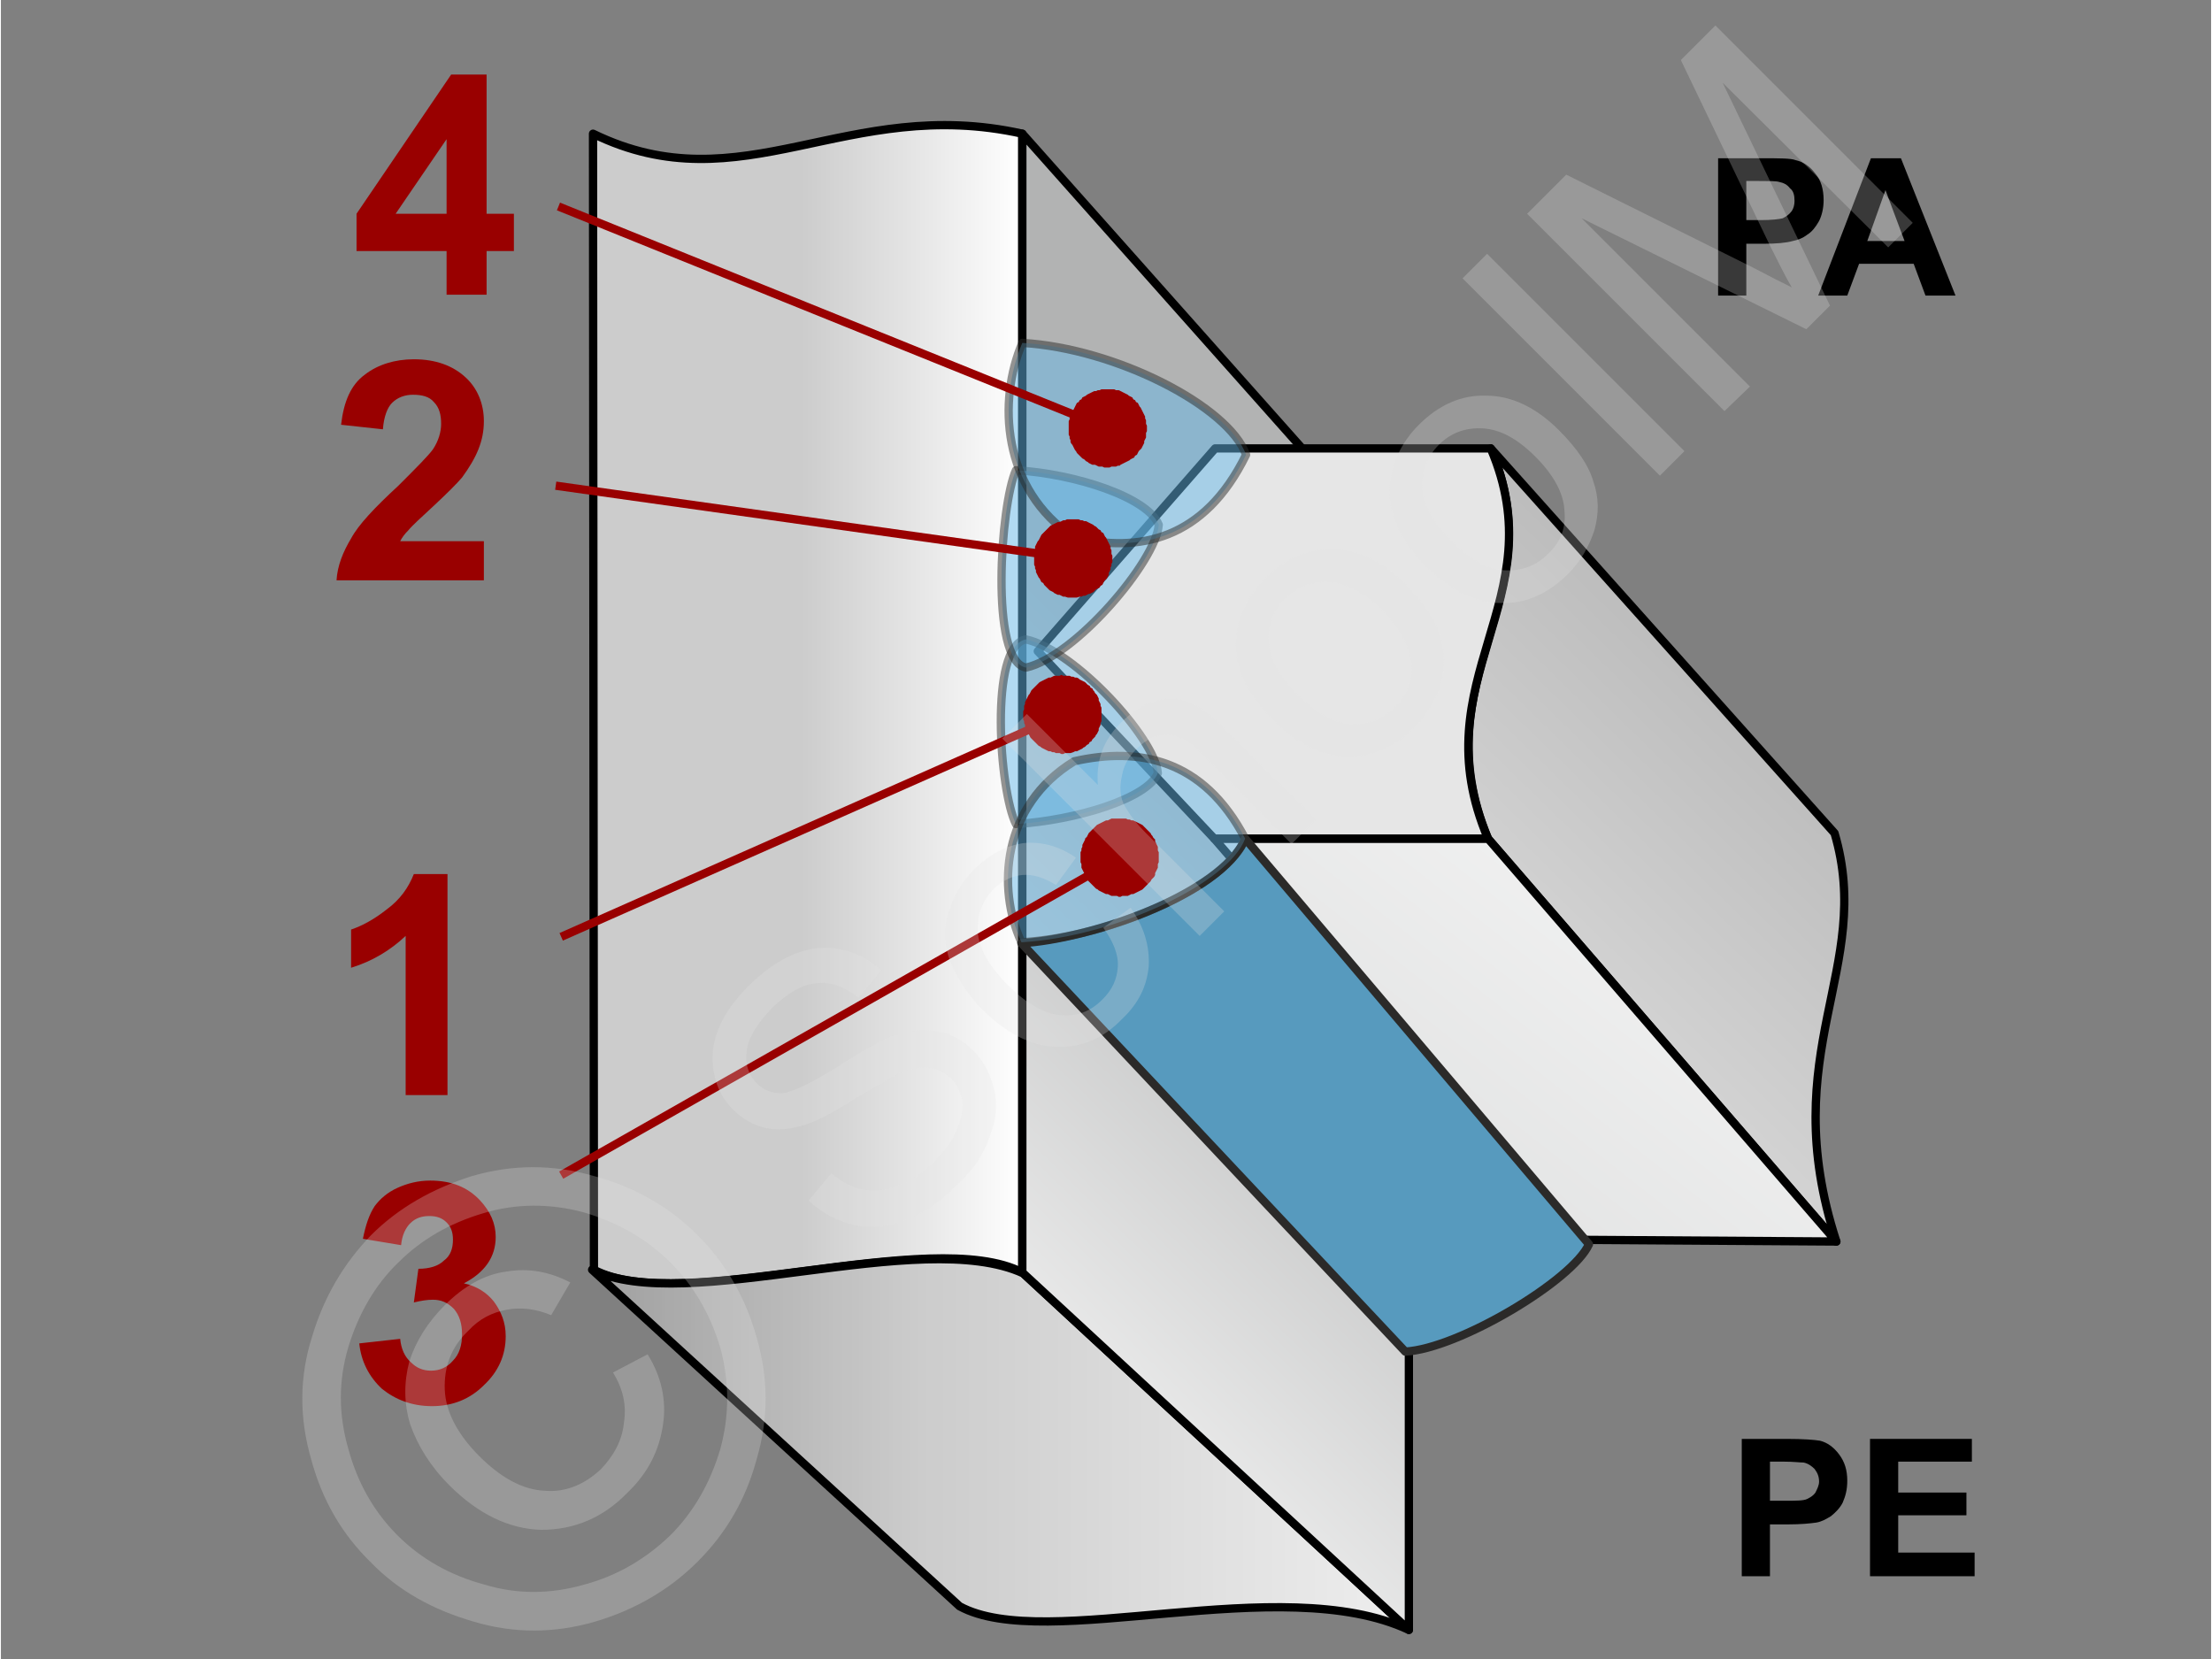 <svg xmlns="http://www.w3.org/2000/svg" width="240px" height="180px" style="shape-rendering:geometricPrecision;text-rendering:geometricPrecision;image-rendering:optimizeQuality;fill-rule:evenodd;clip-rule:evenodd" viewBox="0 0 2430 1824" xmlns:xlink="http://www.w3.org/1999/xlink"><rect x="0" y="0" width="2430" height="1824" fill="#808080" stroke="none"/><defs><clipPath id="id0"><path d="M1124 1400l424 392c-141,-66 -399,26 -494,-26l-404 -370c103,51 361,-48 474,4z"/></clipPath><linearGradient id="id1" gradientUnits="userSpaceOnUse" x1="1609.48" y1="1047.47" x2="1012.92" y2="1656.31"><stop offset="0" style="stop-opacity:1;stop-color:#b2b3b3"/><stop offset="1" style="stop-opacity:1;stop-color:#fefefe"/></linearGradient><linearGradient id="id2" gradientUnits="userSpaceOnUse" x1="1123.49" y1="1091.86" x2="879.341" y2="1091.86"><stop offset="0" style="stop-opacity:1;stop-color:white"/><stop offset="0.471" style="stop-opacity:1;stop-color:#e6e6e6"/><stop offset="1" style="stop-opacity:1;stop-color:#ccc"/></linearGradient><linearGradient id="id3" gradientUnits="userSpaceOnUse" x1="1369.11" y1="1526.02" x2="2046.35" y2="664.279"><stop offset="0" style="stop-opacity:1;stop-color:#d9dada"/><stop offset="1" style="stop-opacity:1;stop-color:#fefefe"/></linearGradient><linearGradient id="id4" gradientUnits="userSpaceOnUse" x1="1533.41" y1="1301.62" x2="2370.98" y2="441.816"><stop offset="0" style="stop-opacity:1;stop-color:#e6e6e6"/><stop offset="1" style="stop-opacity:1;stop-color:#999"/></linearGradient></defs><g id="Ebene_x0020_1"><g id="_782131976"><g><g><g><path d="M652 1396l-1 -1249c164,80 279,-43 472,0l0 1252c-100,-52 -376,48 -471,-3z" style="fill:url(#id2);stroke:#000;stroke-width:9.114;stroke-linejoin:round"/><g><g style="clip-path:url(#id0)"><polygon points="1548,1818 1549,1818 1549,1348 1548,1348" style="fill:#eee"/><polygon id="1" points="1551,1818 1544,1818 1544,1348 1551,1348" style="fill:#eee"/><polygon id="2" points="1546,1818 1539,1818 1539,1348 1546,1348" style="fill:#eee"/><polygon id="3" points="1542,1818 1535,1818 1535,1348 1542,1348" style="fill:#eee"/><polygon id="4" points="1537,1818 1530,1818 1530,1348 1537,1348" style="fill:#ededed"/><polygon id="5" points="1532,1818 1525,1818 1525,1348 1532,1348" style="fill:#ededed"/><polygon id="6" points="1528,1818 1521,1818 1521,1348 1528,1348" style="fill:#ededed"/><polygon id="7" points="1523,1818 1516,1818 1516,1348 1523,1348" style="fill:#ececec"/><polygon id="8" points="1519,1818 1512,1818 1512,1348 1519,1348" style="fill:#ececec"/><polygon id="9" points="1514,1818 1507,1818 1507,1348 1514,1348" style="fill:#ececec"/><polygon id="10" points="1509,1818 1502,1818 1502,1348 1509,1348" style="fill:#ececec"/><polygon id="11" points="1505,1818 1498,1818 1498,1348 1505,1348" style="fill:#ebebeb"/><polygon id="12" points="1500,1818 1493,1818 1493,1348 1500,1348" style="fill:#ebebeb"/><polygon id="13" points="1495,1818 1488,1818 1488,1348 1495,1348" style="fill:#ebebeb"/><polygon id="14" points="1491,1818 1484,1818 1484,1348 1491,1348" style="fill:#eaeaea"/><polygon id="15" points="1486,1818 1479,1818 1479,1348 1486,1348" style="fill:#eaeaea"/><polygon id="16" points="1481,1818 1474,1818 1474,1348 1481,1348" style="fill:#eaeaea"/><polygon id="17" points="1477,1818 1470,1818 1470,1348 1477,1348" style="fill:#e9e9e9"/><polygon id="18" points="1472,1818 1465,1818 1465,1348 1472,1348" style="fill:#e9e9e9"/><polygon id="19" points="1468,1818 1461,1818 1461,1348 1468,1348" style="fill:#e9e9e9"/><polygon id="20" points="1463,1818 1456,1818 1456,1348 1463,1348" style="fill:#e9e9e9"/><polygon id="21" points="1458,1818 1451,1818 1451,1348 1458,1348" style="fill:#e8e8e8"/><polygon id="22" points="1454,1818 1447,1818 1447,1348 1454,1348" style="fill:#e8e8e8"/><polygon id="23" points="1449,1818 1442,1818 1442,1348 1449,1348" style="fill:#e8e8e8"/><polygon id="24" points="1444,1818 1437,1818 1437,1348 1444,1348" style="fill:#e7e7e7"/><polygon id="25" points="1440,1818 1433,1818 1433,1348 1440,1348" style="fill:#e7e7e7"/><polygon id="26" points="1435,1818 1428,1818 1428,1348 1435,1348" style="fill:#e7e7e7"/><polygon id="27" points="1430,1818 1423,1818 1423,1348 1430,1348" style="fill:#e7e7e7"/><polygon id="28" points="1426,1818 1419,1818 1419,1348 1426,1348" style="fill:#e6e6e6"/><polygon id="29" points="1421,1818 1414,1818 1414,1348 1421,1348" style="fill:#e6e6e6"/><polygon id="30" points="1417,1818 1410,1818 1410,1348 1417,1348" style="fill:#e6e6e6"/><polygon id="31" points="1412,1818 1405,1818 1405,1348 1412,1348" style="fill:#e5e5e5"/><polygon id="32" points="1407,1818 1400,1818 1400,1348 1407,1348" style="fill:#e5e5e5"/><polygon id="33" points="1403,1818 1396,1818 1396,1348 1403,1348" style="fill:#e5e5e5"/><polygon id="34" points="1398,1818 1391,1818 1391,1348 1398,1348" style="fill:#e4e4e4"/><polygon id="35" points="1393,1818 1386,1818 1386,1348 1393,1348" style="fill:#e4e4e4"/><polygon id="36" points="1389,1818 1382,1818 1382,1348 1389,1348" style="fill:#e4e4e4"/><polygon id="37" points="1384,1818 1377,1818 1377,1348 1384,1348" style="fill:#e4e4e4"/><polygon id="38" points="1379,1818 1373,1818 1373,1348 1379,1348" style="fill:#e3e3e3"/><polygon id="39" points="1375,1818 1368,1818 1368,1348 1375,1348" style="fill:#e3e3e3"/><polygon id="40" points="1370,1818 1363,1818 1363,1348 1370,1348" style="fill:#e3e3e3"/><polygon id="41" points="1366,1818 1359,1818 1359,1348 1366,1348" style="fill:#e2e2e2"/><polygon id="42" points="1361,1818 1354,1818 1354,1348 1361,1348" style="fill:#e2e2e2"/><polygon id="43" points="1356,1818 1349,1818 1349,1348 1356,1348" style="fill:#e2e2e2"/><polygon id="44" points="1352,1818 1345,1818 1345,1348 1352,1348" style="fill:#e2e2e2"/><polygon id="45" points="1347,1818 1340,1818 1340,1348 1347,1348" style="fill:#e1e1e1"/><polygon id="46" points="1342,1818 1335,1818 1335,1348 1342,1348" style="fill:#e1e1e1"/><polygon id="47" points="1338,1818 1331,1818 1331,1348 1338,1348" style="fill:#e1e1e1"/><polygon id="48" points="1333,1818 1326,1818 1326,1348 1333,1348" style="fill:#e0e0e0"/><polygon id="49" points="1328,1818 1322,1818 1322,1348 1328,1348" style="fill:#e0e0e0"/><polygon id="50" points="1324,1818 1317,1818 1317,1348 1324,1348" style="fill:#e0e0e0"/><polygon id="51" points="1319,1818 1312,1818 1312,1348 1319,1348" style="fill:#dfdfdf"/><polygon id="52" points="1315,1818 1308,1818 1308,1348 1315,1348" style="fill:#dfdfdf"/><polygon id="53" points="1310,1818 1303,1818 1303,1348 1310,1348" style="fill:#dfdfdf"/><polygon id="54" points="1305,1818 1298,1818 1298,1348 1305,1348" style="fill:#dfdfdf"/><polygon id="55" points="1301,1818 1294,1818 1294,1348 1301,1348" style="fill:#dedede"/><polygon id="56" points="1296,1818 1289,1818 1289,1348 1296,1348" style="fill:#dedede"/><polygon id="57" points="1291,1818 1284,1818 1284,1348 1291,1348" style="fill:#dedede"/><polygon id="58" points="1287,1818 1280,1818 1280,1348 1287,1348" style="fill:#ddd"/><polygon id="59" points="1282,1818 1275,1818 1275,1348 1282,1348" style="fill:#ddd"/><polygon id="60" points="1277,1818 1271,1818 1271,1348 1277,1348" style="fill:#ddd"/><polygon id="61" points="1273,1818 1266,1818 1266,1348 1273,1348" style="fill:#dcdcdc"/><polygon id="62" points="1268,1818 1261,1818 1261,1348 1268,1348" style="fill:#dcdcdc"/><polygon id="63" points="1264,1818 1257,1818 1257,1348 1264,1348" style="fill:#dcdcdc"/><polygon id="64" points="1259,1818 1252,1818 1252,1348 1259,1348" style="fill:#dcdcdc"/><polygon id="65" points="1254,1818 1247,1818 1247,1348 1254,1348" style="fill:#dbdbdb"/><polygon id="66" points="1250,1818 1243,1818 1243,1348 1250,1348" style="fill:#dbdbdb"/><polygon id="67" points="1245,1818 1238,1818 1238,1348 1245,1348" style="fill:#dbdbdb"/><polygon id="68" points="1240,1818 1233,1818 1233,1348 1240,1348" style="fill:#dadada"/><polygon id="69" points="1236,1818 1229,1818 1229,1348 1236,1348" style="fill:#dadada"/><polygon id="70" points="1231,1818 1224,1818 1224,1348 1231,1348" style="fill:#dadada"/><polygon id="71" points="1227,1818 1220,1818 1220,1348 1227,1348" style="fill:#dadada"/><polygon id="72" points="1222,1818 1215,1818 1215,1348 1222,1348" style="fill:#d9d9d9"/><polygon id="73" points="1217,1818 1210,1818 1210,1348 1217,1348" style="fill:#d9d9d9"/><polygon id="74" points="1213,1818 1206,1818 1206,1348 1213,1348" style="fill:#d9d9d9"/><polygon id="75" points="1208,1818 1201,1818 1201,1348 1208,1348" style="fill:#d8d8d8"/><polygon id="76" points="1203,1818 1196,1818 1196,1348 1203,1348" style="fill:#d8d8d8"/><polygon id="77" points="1199,1818 1192,1818 1192,1348 1199,1348" style="fill:#d8d8d8"/><polygon id="78" points="1194,1818 1187,1818 1187,1348 1194,1348" style="fill:#d7d7d7"/><polygon id="79" points="1189,1818 1182,1818 1182,1348 1189,1348" style="fill:#d7d7d7"/><polygon id="80" points="1185,1818 1178,1818 1178,1348 1185,1348" style="fill:#d7d7d7"/><polygon id="81" points="1180,1818 1173,1818 1173,1348 1180,1348" style="fill:#d7d7d7"/><polygon id="82" points="1176,1818 1169,1818 1169,1348 1176,1348" style="fill:#d6d6d6"/><polygon id="83" points="1171,1818 1164,1818 1164,1348 1171,1348" style="fill:#d6d6d6"/><polygon id="84" points="1166,1818 1159,1818 1159,1348 1166,1348" style="fill:#d6d6d6"/><polygon id="85" points="1162,1818 1155,1818 1155,1348 1162,1348" style="fill:#d5d5d5"/><polygon id="86" points="1157,1818 1150,1818 1150,1348 1157,1348" style="fill:#d5d5d5"/><polygon id="87" points="1152,1818 1145,1818 1145,1348 1152,1348" style="fill:#d5d5d5"/><polygon id="88" points="1148,1818 1141,1818 1141,1348 1148,1348" style="fill:#d5d5d5"/><polygon id="89" points="1143,1818 1136,1818 1136,1348 1143,1348" style="fill:#d4d4d4"/><polygon id="90" points="1138,1818 1131,1818 1131,1348 1138,1348" style="fill:#d4d4d4"/><polygon id="91" points="1134,1818 1127,1818 1127,1348 1134,1348" style="fill:#d4d4d4"/><polygon id="92" points="1129,1818 1122,1818 1122,1348 1129,1348" style="fill:#d3d3d3"/><polygon id="93" points="1125,1818 1118,1818 1118,1348 1125,1348" style="fill:#d3d3d3"/><polygon id="94" points="1120,1818 1113,1818 1113,1348 1120,1348" style="fill:#d3d3d3"/><polygon id="95" points="1115,1818 1108,1818 1108,1348 1115,1348" style="fill:#d2d2d2"/><polygon id="96" points="1111,1818 1104,1818 1104,1348 1111,1348" style="fill:#d2d2d2"/><polygon id="97" points="1106,1818 1099,1818 1099,1348 1106,1348" style="fill:#d2d2d2"/><polygon id="98" points="1101,1818 1094,1818 1094,1348 1101,1348" style="fill:#d2d2d2"/><polygon id="99" points="1097,1818 1090,1818 1090,1348 1097,1348" style="fill:#d1d1d1"/><polygon id="100" points="1092,1818 1085,1818 1085,1348 1092,1348" style="fill:#d1d1d1"/><polygon id="101" points="1087,1818 1080,1818 1080,1348 1087,1348" style="fill:#d1d1d1"/><polygon id="102" points="1083,1818 1076,1818 1076,1348 1083,1348" style="fill:#d0d0d0"/><polygon id="103" points="1078,1818 1071,1818 1071,1348 1078,1348" style="fill:#d0d0d0"/><polygon id="104" points="1074,1818 1067,1818 1067,1348 1074,1348" style="fill:#d0d0d0"/><polygon id="105" points="1069,1818 1062,1818 1062,1348 1069,1348" style="fill:#d0d0d0"/><polygon id="106" points="1064,1818 1057,1818 1057,1348 1064,1348" style="fill:#cfcfcf"/><polygon id="107" points="1060,1818 1053,1818 1053,1348 1060,1348" style="fill:#cfcfcf"/><polygon id="108" points="1055,1818 1048,1818 1048,1348 1055,1348" style="fill:#cfcfcf"/><polygon id="109" points="1050,1818 1043,1818 1043,1348 1050,1348" style="fill:#cecece"/><polygon id="110" points="1046,1818 1039,1818 1039,1348 1046,1348" style="fill:#cecece"/><polygon id="111" points="1041,1818 1034,1818 1034,1348 1041,1348" style="fill:#cecece"/><polygon id="112" points="1036,1818 1030,1818 1030,1348 1036,1348" style="fill:#cdcdcd"/><polygon id="113" points="1032,1818 1025,1818 1025,1348 1032,1348" style="fill:#cdcdcd"/><polygon id="114" points="1027,1818 1020,1818 1020,1348 1027,1348" style="fill:#cdcdcd"/><polygon id="115" points="1023,1818 1016,1818 1016,1348 1023,1348" style="fill:#cdcdcd"/><polygon id="116" points="1018,1818 1011,1818 1011,1348 1018,1348" style="fill:#ccc"/><polygon id="117" points="1013,1818 1006,1818 1006,1348 1013,1348" style="fill:#ccc"/><polygon id="118" points="1009,1818 1002,1818 1002,1348 1009,1348" style="fill:#cbcbcb"/><polygon id="119" points="1004,1818 997,1818 997,1348 1004,1348" style="fill:#cbcbcb"/><polygon id="120" points="999,1818 992,1818 992,1348 999,1348" style="fill:#cacaca"/><polygon id="121" points="995,1818 988,1818 988,1348 995,1348" style="fill:#cacaca"/><polygon id="122" points="990,1818 983,1818 983,1348 990,1348" style="fill:#c9c9c9"/><polygon id="123" points="985,1818 979,1818 979,1348 985,1348" style="fill:#c9c9c9"/><polygon id="124" points="981,1818 974,1818 974,1348 981,1348" style="fill:#c8c8c8"/><polygon id="125" points="976,1818 969,1818 969,1348 976,1348" style="fill:#c7c7c7"/><polygon id="126" points="972,1818 965,1818 965,1348 972,1348" style="fill:#c7c7c7"/><polygon id="127" points="967,1818 960,1818 960,1348 967,1348" style="fill:#c6c6c6"/><polygon id="128" points="962,1818 955,1818 955,1348 962,1348" style="fill:#c6c6c6"/><polygon id="129" points="958,1818 951,1818 951,1348 958,1348" style="fill:#c5c5c5"/><polygon id="130" points="953,1818 946,1818 946,1348 953,1348" style="fill:#c5c5c5"/><polygon id="131" points="948,1818 941,1818 941,1348 948,1348" style="fill:#c4c4c4"/><polygon id="132" points="944,1818 937,1818 937,1348 944,1348" style="fill:#c3c3c3"/><polygon id="133" points="939,1818 932,1818 932,1348 939,1348" style="fill:#c3c3c3"/><polygon id="134" points="935,1818 928,1818 928,1348 935,1348" style="fill:#c2c2c2"/><polygon id="135" points="930,1818 923,1818 923,1348 930,1348" style="fill:#c2c2c2"/><polygon id="136" points="925,1818 918,1818 918,1348 925,1348" style="fill:#c1c1c1"/><polygon id="137" points="921,1818 914,1818 914,1348 921,1348" style="fill:#c1c1c1"/><polygon id="138" points="916,1818 909,1818 909,1348 916,1348" style="fill:silver"/><polygon id="139" points="911,1818 904,1818 904,1348 911,1348" style="fill:#bfbfbf"/><polygon id="140" points="907,1818 900,1818 900,1348 907,1348" style="fill:#bfbfbf"/><polygon id="141" points="902,1818 895,1818 895,1348 902,1348" style="fill:#bebebe"/><polygon id="142" points="897,1818 890,1818 890,1348 897,1348" style="fill:#bebebe"/><polygon id="143" points="893,1818 886,1818 886,1348 893,1348" style="fill:#bdbdbd"/><polygon id="144" points="888,1818 881,1818 881,1348 888,1348" style="fill:#bcbcbc"/><polygon id="145" points="884,1818 877,1818 877,1348 884,1348" style="fill:#bcbcbc"/><polygon id="146" points="879,1818 872,1818 872,1348 879,1348" style="fill:#bbb"/><polygon id="147" points="874,1818 867,1818 867,1348 874,1348" style="fill:#bbb"/><polygon id="148" points="870,1818 863,1818 863,1348 870,1348" style="fill:#bababa"/><polygon id="149" points="865,1818 858,1818 858,1348 865,1348" style="fill:#bababa"/><polygon id="150" points="860,1818 853,1818 853,1348 860,1348" style="fill:#b9b9b9"/><polygon id="151" points="856,1818 849,1818 849,1348 856,1348" style="fill:#b8b8b8"/><polygon id="152" points="851,1818 844,1818 844,1348 851,1348" style="fill:#b8b8b8"/><polygon id="153" points="846,1818 839,1818 839,1348 846,1348" style="fill:#b7b7b7"/><polygon id="154" points="842,1818 835,1818 835,1348 842,1348" style="fill:#b7b7b7"/><polygon id="155" points="837,1818 830,1818 830,1348 837,1348" style="fill:#b6b6b6"/><polygon id="156" points="833,1818 826,1818 826,1348 833,1348" style="fill:#b6b6b6"/><polygon id="157" points="828,1818 821,1818 821,1348 828,1348" style="fill:#b5b5b5"/><polygon id="158" points="823,1818 816,1818 816,1348 823,1348" style="fill:#b4b4b4"/><polygon id="159" points="819,1818 812,1818 812,1348 819,1348" style="fill:#b4b4b4"/><polygon id="160" points="814,1818 807,1818 807,1348 814,1348" style="fill:#b3b3b3"/><polygon id="161" points="809,1818 802,1818 802,1348 809,1348" style="fill:#b3b3b3"/><polygon id="162" points="805,1818 798,1818 798,1348 805,1348" style="fill:#b2b2b2"/><polygon id="163" points="800,1818 793,1818 793,1348 800,1348" style="fill:#b2b2b2"/><polygon id="164" points="795,1818 788,1818 788,1348 795,1348" style="fill:#b1b1b1"/><polygon id="165" points="791,1818 784,1818 784,1348 791,1348" style="fill:#b0b0b0"/><polygon id="166" points="786,1818 779,1818 779,1348 786,1348" style="fill:#b0b0b0"/><polygon id="167" points="782,1818 775,1818 775,1348 782,1348" style="fill:#afafaf"/><polygon id="168" points="777,1818 770,1818 770,1348 777,1348" style="fill:#afafaf"/><polygon id="169" points="772,1818 765,1818 765,1348 772,1348" style="fill:#aeaeae"/><polygon id="170" points="768,1818 761,1818 761,1348 768,1348" style="fill:#aeaeae"/><polygon id="171" points="763,1818 756,1818 756,1348 763,1348" style="fill:#adadad"/><polygon id="172" points="758,1818 751,1818 751,1348 758,1348" style="fill:#acacac"/><polygon id="173" points="754,1818 747,1818 747,1348 754,1348" style="fill:#acacac"/><polygon id="174" points="749,1818 742,1818 742,1348 749,1348" style="fill:#ababab"/><polygon id="175" points="744,1818 738,1818 738,1348 744,1348" style="fill:#ababab"/><polygon id="176" points="740,1818 733,1818 733,1348 740,1348" style="fill:#aaa"/><polygon id="177" points="735,1818 728,1818 728,1348 735,1348" style="fill:#aaa"/><polygon id="178" points="731,1818 724,1818 724,1348 731,1348" style="fill:#a9a9a9"/><polygon id="179" points="726,1818 719,1818 719,1348 726,1348" style="fill:#a8a8a8"/><polygon id="180" points="721,1818 714,1818 714,1348 721,1348" style="fill:#a8a8a8"/><polygon id="181" points="717,1818 710,1818 710,1348 717,1348" style="fill:#a7a7a7"/><polygon id="182" points="712,1818 705,1818 705,1348 712,1348" style="fill:#a7a7a7"/><polygon id="183" points="707,1818 700,1818 700,1348 707,1348" style="fill:#a6a6a6"/><polygon id="184" points="703,1818 696,1818 696,1348 703,1348" style="fill:#a6a6a6"/><polygon id="185" points="698,1818 691,1818 691,1348 698,1348" style="fill:#a5a5a5"/><polygon id="186" points="693,1818 687,1818 687,1348 693,1348" style="fill:#a4a4a4"/><polygon id="187" points="689,1818 682,1818 682,1348 689,1348" style="fill:#a4a4a4"/><polygon id="188" points="684,1818 677,1818 677,1348 684,1348" style="fill:#a3a3a3"/><polygon id="189" points="680,1818 673,1818 673,1348 680,1348" style="fill:#a3a3a3"/><polygon id="190" points="675,1818 668,1818 668,1348 675,1348" style="fill:#a2a2a2"/><polygon id="191" points="670,1818 663,1818 663,1348 670,1348" style="fill:#a2a2a2"/><polygon id="192" points="666,1818 659,1818 659,1348 666,1348" style="fill:#a1a1a1"/><polygon id="193" points="661,1818 654,1818 654,1348 661,1348" style="fill:#a0a0a0"/><polygon id="194" points="656,1818 649,1818 649,1348 656,1348" style="fill:#a0a0a0"/><polygon id="195" points="652,1818 650,1818 650,1348 652,1348" style="fill:#9f9f9f"/></g><path id="196" d="M1124 1400l424 392c-141,-66 -399,26 -494,-26l-404 -370c103,51 361,-48 474,4z" style="fill:none;stroke:#000;stroke-width:9.114;stroke-linejoin:round"/></g><polygon points="1123,147 1123,1399 1548,1792 1548,625" style="fill:url(#id1);stroke:#000;stroke-width:9.114;stroke-linejoin:round"/></g><g><path d="M1635 922l383 443c-68,-209 42,-300 -2,-449l-378 -423c71,166 -77,251 -3,429z" style="fill:url(#id4);stroke:#000;stroke-width:9.114;stroke-linejoin:round"/><polygon points="1334,922 1635,922 2018,1365 1716,1363" style="fill:url(#id3);stroke:#000;stroke-width:9.114;stroke-linejoin:round"/><path d="M1638 493l-303 0 -195 223 194 206 301 0c-75,-176 75,-261 3,-429z" style="fill:#e6e6e6;stroke:#000;stroke-width:9.114;stroke-linejoin:round"/></g></g><path d="M1272 850c-11,28 -91,52 -156,56 -18,-35 -30,-196 11,-203 54,12 142,109 145,147z" style="fill:#66b8e8;fill-opacity:.502;stroke:#2b2a29;stroke-width:9.114;stroke-linecap:round;stroke-linejoin:round;stroke-opacity:.502"/><path d="M1273 577c-12,-30 -91,-56 -157,-60 -17,37 -29,210 11,217 54,-12 143,-117 146,-157z" style="fill:#66b8e8;fill-opacity:.502;stroke:#2b2a29;stroke-width:9.114;stroke-linecap:round;stroke-linejoin:round;stroke-opacity:.502"/><path d="M531 595l0 43 -162 0c1,-16 7,-31 16,-46 8,-15 26,-34 52,-58 20,-20 33,-33 38,-40 6,-9 9,-19 9,-28 0,-10 -2,-18 -8,-24 -5,-6 -13,-8 -23,-8 -9,0 -17,3 -23,9 -5,5 -9,15 -10,29l-46 -5c3,-26 11,-44 26,-55 14,-11 33,-17 54,-17 24,0 43,7 57,20 13,12 20,29 20,48 0,11 -2,21 -6,31 -4,10 -10,20 -18,31 -6,7 -16,17 -31,31 -14,13 -24,22 -28,27 -4,4 -7,8 -9,12l92 0z" style="fill:#900;fill-rule:nonzero"/><path d="M490 324l0 -48 -99 0 0 -41 104 -153 39 0 0 153 30 0 0 41 -30 0 0 48 -44 0zm0 -89l0 -82 -56 82 56 0z" style="fill:#900;fill-rule:nonzero"/><path d="M394 1477l45 -5c1,11 5,20 12,26 6,6 13,9 22,9 10,0 18,-4 24,-11 7,-7 10,-17 10,-29 0,-12 -3,-21 -9,-28 -7,-7 -14,-10 -23,-10 -6,0 -13,1 -21,3l5 -37c12,0 22,-3 28,-9 7,-5 10,-13 10,-23 0,-8 -2,-14 -7,-19 -5,-5 -11,-7 -19,-7 -8,0 -15,2 -21,8 -5,5 -9,13 -10,24l-42 -7c3,-15 7,-27 13,-36 6,-8 14,-15 25,-20 11,-5 23,-8 36,-8 23,0 41,7 55,22 11,12 17,25 17,40 0,22 -12,39 -35,51 14,3 25,10 33,20 8,11 13,23 13,38 0,21 -8,39 -24,54 -15,15 -34,23 -57,23 -22,0 -40,-7 -55,-19 -14,-13 -23,-30 -25,-50z" style="fill:#900;fill-rule:nonzero"/><path d="M491 1204l-46 0 0 -175c-17,16 -37,28 -60,35l0 -42c12,-4 25,-11 39,-22 15,-11 24,-24 30,-39l37 0 0 243z" style="fill:#900;fill-rule:nonzero"/><g><line x1="616" y1="1030" x2="1167" y2="786" style="fill:none;fill-rule:nonzero;stroke:#900;stroke-width:9.114"/><polygon id="1" points="1150,746 1150,746 1152,745 1154,745 1156,744 1158,743 1160,743 1162,743 1164,743 1166,742 1168,743 1171,743 1173,743 1175,743 1177,744 1179,744 1181,745 1183,745 1185,746 1186,747 1188,748 1190,749 1192,750 1193,751 1195,753 1197,754 1198,756 1200,757 1201,759 1202,760 1203,762 1205,764 1206,766 1207,768 1207,768 1207,770 1208,772 1209,774 1209,776 1210,778 1210,781 1210,783 1210,785 1210,787 1210,789 1210,791 1210,793 1209,795 1209,797 1208,799 1207,801 1207,803 1206,805 1205,807 1204,808 1203,810 1201,812 1200,813 1199,815 1197,816 1196,818 1194,819 1192,821 1190,822 1189,823 1187,824 1185,825 1185,825 1183,826 1181,826 1179,827 1176,828 1174,828 1172,828 1170,828 1168,829 1166,829 1164,828 1162,828 1160,828 1158,827 1156,827 1154,826 1152,826 1150,825 1148,824 1146,823 1144,822 1143,821 1141,820 1139,818 1138,817 1136,815 1135,814 1133,812 1132,811 1131,809 1130,807 1129,805 1128,803 1128,803 1127,801 1126,799 1126,797 1125,795 1125,793 1124,791 1124,788 1124,786 1124,784 1124,782 1125,780 1125,778 1125,776 1126,774 1126,772 1127,770 1128,768 1129,766 1130,764 1131,763 1132,761 1133,759 1134,758 1136,756 1137,755 1139,753 1140,752 1142,750 1144,749 1146,748 1148,747" style="fill:#900"/></g><path d="M1368 922c-27,63 -174,111 -246,115l422 449c58,-3 184,-78 202,-118l-378 -446z" style="fill:#579abe;stroke:#2b2a29;stroke-width:9.114;stroke-linecap:round;stroke-linejoin:round"/><path d="M1368 922c-18,49 -143,108 -246,114 -27,-59 -22,-150 58,-199 71,-16 142,-3 188,85z" style="fill:#66b8e8;fill-opacity:.502;stroke:#2b2a29;stroke-width:9.114;stroke-linecap:round;stroke-linejoin:round;stroke-opacity:.502"/><path d="M1369 500c-19,-53 -143,-117 -246,-123 -27,63 -23,161 57,214 71,17 143,3 189,-91z" style="fill:#66b8e8;fill-opacity:.502;stroke:#2b2a29;stroke-width:9.114;stroke-linecap:round;stroke-linejoin:round;stroke-opacity:.502"/><g><line x1="616" y1="1292" x2="1230" y2="943" style="fill:none;fill-rule:nonzero;stroke:#900;stroke-width:9.114"/><polygon id="1" points="1209,905 1209,905 1211,904 1213,903 1215,902 1217,902 1219,901 1221,900 1223,900 1225,900 1227,900 1229,900 1231,900 1233,900 1235,900 1237,900 1239,901 1241,901 1243,902 1245,902 1247,903 1249,904 1251,905 1253,906 1255,907 1256,908 1258,910 1259,911 1261,913 1262,914 1264,916 1265,918 1266,919 1267,921 1267,921 1269,923 1269,925 1270,927 1271,929 1272,931 1272,933 1272,935 1273,937 1273,940 1273,942 1273,944 1273,946 1273,948 1272,950 1272,952 1272,954 1271,956 1270,958 1269,960 1269,962 1268,964 1267,965 1265,967 1264,969 1263,970 1261,972 1260,973 1258,975 1257,976 1255,978 1253,979 1251,980 1251,980 1249,981 1247,982 1245,983 1243,983 1241,984 1239,985 1237,985 1235,985 1233,985 1231,986 1229,986 1227,985 1225,985 1223,985 1221,985 1219,984 1217,983 1215,983 1213,982 1211,981 1209,980 1207,979 1206,978 1204,977 1202,975 1201,974 1199,972 1198,971 1196,969 1195,968 1194,966 1193,964 1193,964 1192,962 1191,960 1190,958 1189,956 1188,954 1188,952 1188,950 1187,948 1187,945 1187,943 1187,941 1187,939 1187,937 1188,935 1188,933 1189,931 1189,929 1190,927 1191,925 1192,923 1192,922 1194,920 1195,918 1196,916 1197,915 1199,913 1200,912 1202,910 1203,909 1205,907 1207,906" style="fill:#900"/></g><g><line x1="610" y1="534" x2="1179" y2="614" style="fill:none;fill-rule:nonzero;stroke:#900;stroke-width:9.114"/><polygon id="1" points="1185,571 1185,571 1187,572 1189,572 1191,573 1193,573 1195,574 1197,575 1199,576 1201,577 1202,578 1204,579 1206,581 1207,582 1209,583 1210,585 1212,586 1213,588 1214,590 1215,591 1216,593 1217,595 1218,597 1219,599 1220,601 1220,603 1221,605 1221,607 1221,609 1222,611 1222,613 1222,616 1222,618 1221,620 1221,620 1221,622 1220,624 1220,626 1219,628 1218,630 1218,632 1217,634 1216,636 1214,638 1213,639 1212,641 1211,643 1209,644 1208,646 1206,647 1204,648 1203,649 1201,651 1199,652 1197,653 1196,653 1194,654 1192,655 1190,655 1188,656 1186,656 1183,657 1181,657 1179,657 1177,657 1175,657 1173,657 1173,657 1170,656 1168,656 1166,655 1164,654 1162,654 1160,653 1158,652 1157,651 1155,650 1153,649 1151,647 1150,646 1148,644 1147,643 1146,641 1144,640 1143,638 1142,636 1141,635 1140,633 1139,631 1138,629 1138,627 1137,625 1137,623 1136,621 1136,619 1136,617 1136,614 1136,612 1136,610 1136,608 1136,608 1136,606 1137,604 1137,601 1138,599 1139,597 1140,595 1141,594 1142,592 1143,590 1144,588 1145,587 1147,585 1148,584 1150,582 1151,581 1153,579 1154,578 1156,577 1158,576 1160,575 1162,574 1164,574 1166,573 1168,572 1170,572 1172,571 1174,571 1176,571 1178,571 1180,571 1182,571" style="fill:#900"/></g><g><line x1="613" y1="227" x2="1217" y2="471" style="fill:none;fill-rule:nonzero;stroke:#900;stroke-width:9.114"/><polygon id="1" points="1233,431 1233,431 1235,432 1237,433 1239,434 1240,435 1242,436 1244,437 1245,439 1247,440 1248,442 1250,443 1251,445 1252,447 1253,448 1254,450 1255,452 1256,454 1257,456 1258,458 1258,460 1259,462 1259,464 1259,466 1260,468 1260,470 1260,472 1260,474 1259,476 1259,478 1259,481 1258,483 1257,485 1257,487 1257,487 1256,489 1255,491 1254,493 1252,495 1251,496 1250,498 1249,500 1247,501 1246,503 1244,504 1242,505 1241,506 1239,507 1237,508 1235,509 1233,510 1231,511 1230,512 1228,512 1226,513 1223,513 1221,513 1219,514 1217,514 1215,514 1213,514 1211,513 1209,513 1207,513 1205,512 1203,511 1200,511 1200,511 1198,510 1196,509 1195,508 1193,507 1191,505 1189,504 1188,503 1186,501 1185,500 1183,498 1182,496 1181,495 1180,493 1179,491 1178,489 1177,488 1176,486 1176,484 1175,482 1175,480 1174,478 1174,476 1174,473 1174,471 1174,469 1174,467 1174,465 1174,463 1175,461 1175,459 1176,457 1177,455 1177,455 1178,453 1179,451 1180,449 1181,447 1182,445 1183,443 1185,442 1186,440 1188,439 1189,437 1191,436 1193,435 1194,434 1196,433 1198,432 1200,431 1202,430 1204,430 1206,429 1208,429 1210,428 1212,428 1214,428 1216,428 1218,428 1220,428 1222,428 1224,428 1226,429 1229,429 1231,430" style="fill:#900"/></g></g><g><path d="M1888 325l0 -151 49 0c18,0 31,0 36,2 9,2 16,7 22,15 6,7 9,17 9,29 0,9 -2,17 -5,23 -4,7 -8,12 -13,15 -5,4 -11,6 -16,7 -7,2 -18,3 -32,3l-19 0 0 57 -31 0zm31 -126l0 43 16 0c12,0 20,-1 24,-2 4,-2 7,-4 10,-8 2,-3 3,-7 3,-11 0,-6 -1,-11 -5,-14 -3,-4 -7,-6 -12,-7 -3,-1 -11,-1 -22,-1l-14 0z" style="fill:#000;fill-rule:nonzero"/><path id="1" d="M2149 325l-33 0 -13 -35 -60 0 -13 35 -32 0 58 -151 33 0 60 151zm-56 -60l-21 -56 -20 56 41 0z" style="fill:#000;fill-rule:nonzero"/><path d="M1914 1733l0 -151 49 0c19,0 31,1 37,2 8,2 15,7 21,15 6,8 9,17 9,29 0,10 -2,17 -5,24 -3,6 -8,11 -13,15 -5,3 -10,6 -16,7 -7,1 -17,2 -31,2l-20 0 0 57 -31 0zm31 -126l0 43 17 0c12,0 20,0 24,-2 4,-2 7,-4 9,-7 2,-4 4,-8 4,-12 0,-6 -2,-10 -5,-14 -3,-3 -7,-6 -12,-7 -4,0 -11,-1 -22,-1l-15 0z" style="fill:#000;fill-rule:nonzero"/><polygon id="1" points="2055,1733 2055,1582 2167,1582 2167,1607 2086,1607 2086,1641 2161,1641 2161,1666 2086,1666 2086,1707 2170,1707 2170,1733" style="fill:#000;fill-rule:nonzero"/><g><polygon points="0,0 2430,0 2430,1824 0,1824" style="fill:none"/><g><path d="M888 1320l25 -30c12,10 24,16 36,18 11,2 24,1 38,-5 15,-5 28,-14 40,-27 11,-11 19,-22 24,-34 5,-11 7,-22 6,-32 -2,-10 -6,-18 -13,-25 -7,-6 -15,-10 -24,-11 -9,-2 -19,1 -32,6 -8,4 -24,13 -49,28 -25,16 -43,25 -56,29 -16,5 -30,6 -43,3 -13,-3 -25,-10 -35,-20 -11,-11 -18,-24 -21,-40 -3,-16 -2,-32 5,-49 7,-17 18,-32 33,-47 16,-16 33,-28 50,-35 18,-7 35,-9 52,-5 16,3 31,11 44,23l-25 30c-15,-12 -31,-18 -46,-16 -16,1 -32,11 -49,27 -17,18 -27,34 -28,48 -2,14 2,26 11,35 8,8 17,11 28,11 10,-1 30,-10 59,-28 28,-18 49,-30 62,-35 18,-6 35,-8 50,-5 14,2 28,10 39,21 12,12 19,26 23,43 4,17 2,34 -5,52 -6,18 -17,35 -33,50 -20,20 -39,34 -58,41 -19,8 -38,10 -57,6 -19,-4 -36,-13 -51,-27zm324 -300l30 -22c15,21 21,42 20,64 -2,22 -11,41 -29,58 -21,22 -45,32 -73,31 -27,-1 -53,-14 -80,-40 -17,-17 -28,-35 -36,-53 -7,-19 -8,-37 -2,-55 5,-17 14,-33 28,-47 17,-17 35,-26 54,-29 20,-2 39,3 58,16l-22 30c-13,-8 -25,-12 -37,-11 -11,1 -22,6 -31,15 -13,13 -19,29 -18,47 1,18 12,38 33,59 21,21 41,32 58,33 18,2 33,-4 46,-17 11,-11 16,-22 17,-36 1,-13 -5,-28 -16,-43zm106 9l-217 -217 27 -27 78 78c-2,-27 6,-49 25,-68 12,-12 24,-20 37,-24 13,-4 26,-4 38,1 11,4 25,14 40,30l100 99 -27 27 -99 -100c-13,-13 -26,-20 -38,-20 -12,0 -23,5 -33,15 -8,8 -14,17 -16,28 -3,12 -3,22 1,32 5,10 13,21 25,33l86 86 -27 27zm80 -238c-29,-29 -42,-58 -40,-88 2,-26 13,-48 32,-67 22,-22 47,-33 75,-32 27,0 54,13 79,38 20,20 33,39 38,56 6,18 6,36 1,54 -5,18 -15,34 -29,48 -22,22 -47,32 -74,32 -28,-1 -55,-14 -82,-41zm28 -27c20,20 39,31 58,32 19,1 35,-5 48,-18 14,-13 20,-30 19,-48 -2,-19 -13,-39 -33,-60 -20,-19 -39,-29 -58,-30 -18,-1 -34,5 -48,18 -13,13 -19,29 -18,48 1,19 12,38 32,58zm141 -141c-29,-29 -42,-59 -40,-89 2,-25 13,-48 32,-67 22,-22 47,-33 74,-32 28,0 55,13 80,38 20,20 33,39 38,57 6,17 6,35 1,53 -6,18 -15,34 -29,48 -22,22 -47,33 -74,32 -28,0 -55,-14 -82,-40zm28 -28c20,20 39,31 58,32 19,1 35,-5 48,-18 14,-13 20,-29 18,-48 -1,-19 -12,-39 -32,-59 -20,-20 -39,-30 -58,-31 -19,-1 -35,5 -48,18 -13,13 -19,29 -18,48 1,19 12,38 32,58zm229 -72l-217 -217 27 -27 217 217 -27 27zm71 -71l-217 -217 43 -43 205 102c19,10 33,17 43,22 -6,-10 -14,-26 -24,-46l-98 -204 38 -38 217 217 -27 27 -182 -181 118 245 -26 26 -247 -122 185 185 -28 27z" style="fill:#e6e6e6;fill-rule:nonzero;fill-opacity:.251"/><path d="M407 1358c30,-30 67,-51 111,-65 45,-13 89,-13 134,0 45,12 83,34 114,65 31,31 53,69 65,113 13,45 13,89 0,133 -12,45 -34,82 -65,113 -31,31 -69,53 -113,66 -45,13 -89,13 -133,0 -45,-13 -83,-34 -113,-65 -32,-31 -54,-69 -66,-114 -13,-45 -13,-90 1,-134 13,-44 35,-81 65,-112zm30 30c-26,25 -44,57 -55,93 -11,37 -11,74 0,112 10,37 28,69 54,95 26,26 58,44 95,54 36,11 73,11 111,0 37,-10 68,-29 94,-54 26,-26 44,-58 55,-95 10,-37 10,-74 0,-111 -11,-37 -29,-68 -55,-94 -26,-26 -58,-44 -95,-55 -37,-10 -75,-10 -111,1 -37,11 -68,29 -93,54zm236 121l38 -20c15,24 21,50 17,77 -4,28 -16,53 -39,75 -27,28 -59,41 -95,41 -35,-1 -69,-17 -101,-49 -21,-21 -35,-44 -43,-67 -7,-23 -7,-46 -1,-69 7,-22 20,-43 39,-62 21,-21 44,-34 68,-37 24,-4 47,0 70,12l-21 36c-17,-7 -33,-9 -49,-6 -16,3 -30,10 -42,23 -19,18 -27,40 -26,65 1,24 14,49 38,73 24,24 48,37 72,38 23,2 44,-7 62,-24 14,-15 23,-31 25,-51 3,-19 -1,-37 -12,-55z" style="fill:#e6e6e6;fill-rule:nonzero;fill-opacity:.251"/></g></g></g></g></g></svg>
